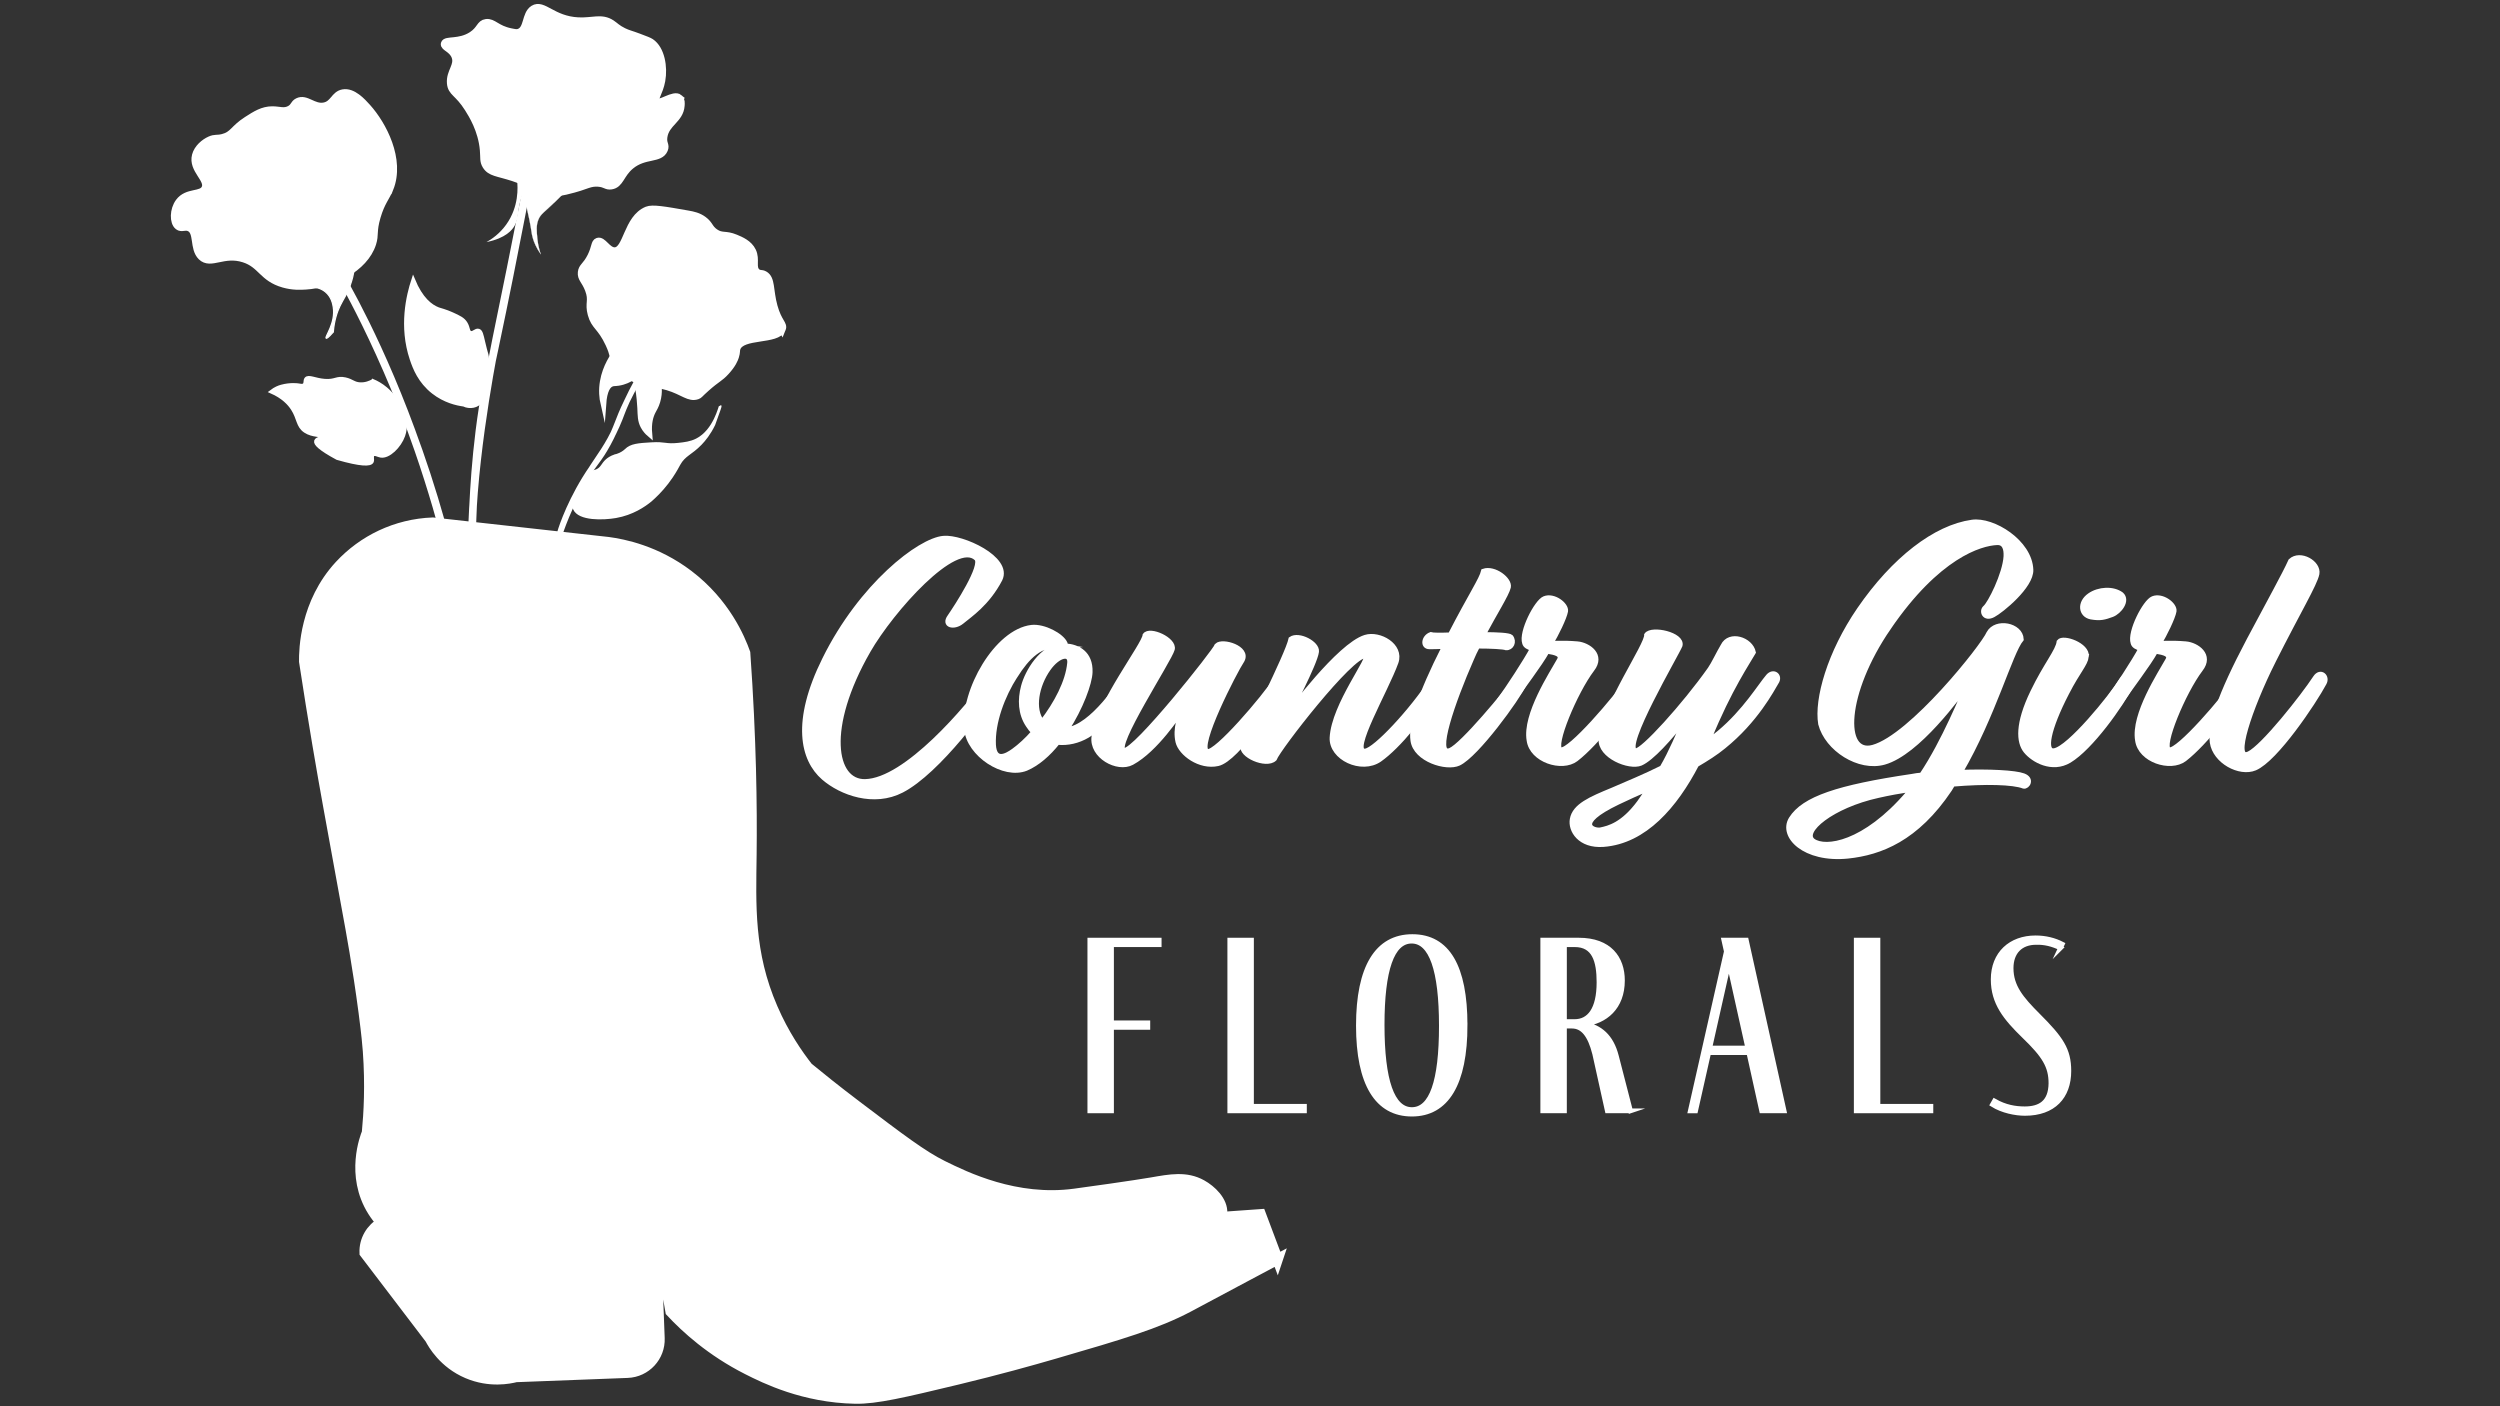 <?xml version="1.0" encoding="UTF-8"?>
<svg id="Layer_1" xmlns="http://www.w3.org/2000/svg" viewBox="0 0 1920 1080">
  <rect x="0" y="0" width="1920" height="1080" fill="#333333" stroke="none"/>
  <defs>
    <style>
      .cls-1 {
        stroke-width: 6.04px;
      }

      .cls-1, .cls-2, .cls-3, .cls-4, .cls-5, .cls-6, .cls-7, .cls-8, .cls-9, .cls-10, .cls-11, .cls-12, .cls-13 {
        fill: #fff;
        stroke: #fff;
        stroke-miterlimit: 10;
      }

      .cls-2 {
        stroke-width: 8.21px;
      }

      .cls-3 {
        stroke-width: 4.28px;
      }

      .cls-4 {
        stroke-width: .96px;
      }

      .cls-5 {
        stroke-width: .03px;
      }

      .cls-6 {
        stroke-width: 5.92px;
      }

      .cls-7 {
        stroke-width: 5.82px;
      }

      .cls-8 {
        stroke-width: 5.82px;
      }

      .cls-9 {
        stroke-width: 3.65px;
      }

      .cls-10 {
        stroke-width: .17px;
      }

      .cls-11 {
        stroke-width: 5.37px;
      }

      .cls-12 {
        stroke-width: 2.74px;
      }

      .cls-13 {
        stroke-width: 1.92px;
      }
    </style>
  </defs>
  <g>
    <path class="cls-12" d="M356.08,310.84c-5.12-.69-14.54-2.72-23.43-9.71-10.27-8.08-14.23-18.21-16.62-25.36-8.4-25.08-2.69-48.83,1.31-60.98,6.14,14.91,13.5,20.39,19.24,22.59,1.35.52,5.46,1.42,10.75,3.83,5.46,2.49,8.37,3.86,10.34,7.03,2.18,3.5,1.55,6.55,3.64,7.28,2.25.79,4.05-2.39,6.3-1.65,1.83.6,2.33,3.27,3.6,8.7,2.29,9.79,2.43,8.66,2.82,11.29,1.58,10.76-2.01,21.51-3.6,25.73.18.6,1.44,5.04-1.19,8.65-2.65,3.65-8.19,4.95-13.15,2.62Z"/>
    <path class="cls-3" d="M489.95,297.67c.78-.68,3.27-2.69,6.97-2.85,5.4-.23,8.81,3.67,9.24,4.18.05,2.28-.11,5.58-1.23,9.32-1.09,3.63-2.52,5.82-3.42,7.55-1.82,3.48-3.53,8.9-2.78,17.33-1.34-1.16-3.25-3.09-4.73-5.91-2.28-4.35-2.1-8.1-2.39-13.96-.18-3.67-.6-9.03-1.66-15.67Z"/>
    <path class="cls-3" d="M429.85,410.05c-.28-.12,5.57-19.91,19.32-42.35,8.09-13.2,10.63-13.81,17.79-26.92,7.38-13.53,6.64-16.48,14.64-32.89,9.54-19.57,18.52-31.64,18.4-31.71-.13-.08-9.59,12.64-18.4,31.71-4.15,9-4.15,10.73-7.76,18.85-7.21,16.25-13.22,22.85-21.47,36.1-16.2,25.99-22.23,47.34-22.52,47.22Z"/>
    <path class="cls-3" d="M470.89,273.28c4.91,5.56,9.83,11.11,14.74,16.67-2.37,1.54-5.99,3.44-10.71,4.15-2.71.41-3.76.12-5.22.73-2.63,1.09-5.51,4.62-6.29,15.61-.55-2.39-.96-5.03-1.1-7.91-.63-13.38,5.04-23.88,8.58-29.26Z"/>
    <path class="cls-5" d="M373.64,185.91c14.93-3,19.85-9.41,21.69-12.76,3.44-6.26,1.64-11.56,5.36-22.31,2.35-6.78,5.56-11.84,7.87-15.02-3.8,1.04-7.6,2.08-11.4,3.12.49,4.48,1.57,19.71-8.45,33.62-5.05,7-11.06,11.11-15.08,13.35Z"/>
    <path class="cls-8" d="M261.47,212.08s41.52,69.84,72.06,170.76c12.38,40.9,19.37,75.1,19.26,75.13-.14.03-10.48-51.61-31.48-112.25-28.11-81.17-59.79-133.65-59.83-133.63Z"/>
    <path class="cls-7" d="M407.72,129.7c.37.07-1.87,14.09-1.87,14.09s2.28-14.01,1.87-14.09c-.79-.15-9.99,50.51-26.78,131.42,0,0-16.05,77.35-18.3,141.19-.05,1.53-.04,2.55,0,2.56.33.02.51-43.88,8.08-91.94,2.02-12.84,3.14-16.87,9.1-45.05,16.96-80.16,27.13-138.32,27.89-138.18Z"/>
    <path class="cls-4" d="M255.97,254.95c.73-9.21,3.13-15.77,5.19-20.06,2.52-5.25,5.3-8.72,7.92-16.13,1.57-4.44,2.35-8.23,2.77-10.71-10.62,4.14-21.25,8.27-31.87,12.41,1.93.1,6.13.6,9.87,3.63,4.78,3.89,5.74,9.46,6.1,11.78,1.96,12.48-6.82,23.01-5.45,23.88.38.24,1.54-.26,5.47-4.8Z"/>
    <path class="cls-10" d="M415.26,195.14c-.94-2.77-2.07-6.82-2.57-11.83-.59-5.95-1.01-10.16.77-14.61,1.75-4.37,4.13-5.27,13.75-14.57,3.28-3.17,5.89-5.85,7.57-7.62-9.64-.91-19.28-1.82-28.92-2.73-1.8,6.77-1.68,12.08-1.23,15.71.33,2.68.64,2.72,1.94,9.2,1.8,8.94,1.51,10.28,2.66,14.21.88,3,2.55,7.32,6.03,12.23Z"/>
    <path class="cls-1" d="M299.11,144.81c-2.75,6.86-6.43,10.14-9.78,21.58-3.39,11.57-1.2,13.61-3.45,20.63-6.13,19.09-31.01,31.11-51.06,32.34-4.07.25-9.89.56-17.02-1.47-16.2-4.61-16.78-14.94-30.42-19.33-15.76-5.07-25.52,5.33-32.57-1.58-6.49-6.36-2.27-19.14-9.33-22.26-3.48-1.54-5.95.91-8.52-1.09-3.8-2.96-3.7-12.47.71-18.4,6.25-8.39,17.3-4.45,20.09-10.66,3.18-7.07-10.16-14.37-7.32-25.16,1.47-5.59,6.67-9.85,10.86-11.72,3.97-1.78,5.29-.64,9.83-1.79,8.15-2.06,8.31-6.84,18.57-13.43,6.79-4.36,12.18-7.82,19.49-7.81,5.35,0,8.97,1.87,13.41-.51,3.73-2,3.04-4.32,6.14-5.89,6.33-3.21,11.91,5.08,20.28,3.46,7.43-1.44,7.85-8.91,14.46-10.09,7.37-1.33,14.51,6.6,18.44,10.96,11.84,13.13,26.17,39.92,17.22,62.24Z"/>
    <path class="cls-6" d="M521.61,75.41c1.54,1.34,1.36,3.84,1.23,5.71-.78,10.68-11.57,13.11-13.22,23.83-.86,5.62,1.91,6.22.38,9.88-3.23,7.73-14.94,3.45-25.68,12.29-8.04,6.62-7.99,14.37-14.96,15.41-3.79.57-4.12-1.68-9.95-2.1-6.24-.45-8.92,1.9-18.93,4.62-3.85,1.05-8.32,2.26-12.62,2.6-11.65.92-14.41-5.19-33.66-11.43-12.04-3.91-17.48-3.64-20.84-9.1-2.14-3.47-1.34-5.85-1.87-11.94-1.33-15.39-8.74-27.16-11.83-32.06-7.78-12.36-12.87-11.95-13.46-19.27-.71-8.76,6.24-13.48,3.45-20.63-2.31-5.92-8.76-7.02-8.14-9.58.8-3.32,11.29-.15,20.96-6.46,6.82-4.45,6.16-9.01,10.94-9.61,5.35-.67,7.82,4.85,18.65,7.06,3.17.65,4.75.97,6.38.46,7.28-2.29,4.9-14.06,11.32-18.1,7.35-4.63,14.46,8.31,34.28,9.29,11.22.56,17.85-3.15,25.51,1.85,2.68,1.75,4.31,3.8,9.19,6.18,3.68,1.8,5.56,2.01,11.71,4.33,5.33,2.01,8,3.02,9.31,3.9,7.87,5.34,10.1,18.94,8.22,29.35-1.68,9.29-6.35,14.48-4.32,16.42,2.9,2.77,13.87-6.46,17.96-2.91Z"/>
    <path class="cls-11" d="M600.78,252.71c-3.94,9.5-31.06,4.18-34.77,14.76-.67,1.92,0,2.75-1.17,6.41-.6,1.89-2.12,5.93-7.33,11.59-4.87,5.3-6.48,4.97-15.07,12.59-5.56,4.93-5.14,5.3-6.84,5.92-6.36,2.32-10.82-3.3-22.88-6.9-9.71-2.9-9.41-.03-17.78-2.85-3.14-1.06-14.79-5.17-21.82-16.13-3.25-5.07-1.48-5.32-5.48-13.93-6.39-13.73-10.99-13.3-13.59-22.8-2.4-8.76,1.18-10.32-2.14-19-2.67-6.98-5.94-8.46-5.45-13.22.46-4.5,3.55-4.74,7.3-12.29,3.5-7.05,2.67-10.59,5.21-11.51,4.09-1.48,7.4,7.25,13,7.28,9.49.04,9.32-24.98,24.95-31.35,4.18-1.7,13.19-.12,31.21,3.05,4.35.77,8.28,1.6,12.19,4.48,4.91,3.62,4.29,6.4,8.85,9.56,5.29,3.66,7.83,1.08,15.72,4.35,4.03,1.67,10.35,4.29,13.11,10.1,3.16,6.65-.66,12.66,3.44,16.12,2.01,1.7,3.23.51,5.73,1.9,5.71,3.18,3.83,11.9,7.3,24.46,3.44,12.44,7.94,13.52,6.32,17.43Z"/>
    <path class="cls-12" d="M286.45,292.5c2.62,1.12,6.17,2.96,9.77,5.99,8.78,7.39,18.45,22.37,13.57,36.06-2.94,8.25-11.38,16.6-17.43,15.51-2.06-.37-4.47-1.96-5.86-.84-1.43,1.15-.07,3.79-.86,5.33-1.26,2.47-8.24,2.57-26.61-2.69-13.57-7.32-17.03-11.12-16.41-13.15.62-2.02,5.22-2.2,5.17-3.38-.07-1.52-7.65-.38-13.41-4.26-5.84-3.93-4.85-9.68-9.67-17.12-2.62-4.05-7.32-9.15-16.41-13.15,3.11-2.39,5.9-3.45,7.8-3.97,6.99-1.93,12.68-1.05,12.68-1.05,1.94.3,3.58.79,4.76-.18,1.51-1.23.44-3.3,1.58-4.67,1.85-2.23,6.73.83,14.2,1.41,8.37.66,9.1-2.64,15.86-1.14,5.28,1.17,6.39,3.53,11.28,3.81,4.23.24,7.76-1.27,9.98-2.5Z"/>
    <path class="cls-13" d="M472.3,349.92c.87-.18,2.29-.54,3.9-1.31,2.44-1.16,3.99-2.56,4.37-2.94,3.98-4.05,9.76-4.4,19.65-5,10.91-.67,10.87,1.48,20.71.42,4.83-.52,9.56-1.06,14.17-3.41,13.84-7.05,17.65-25.95,18.08-25.78.15.06-.45,2.24-4.84,14.16-3.41,7.04-7.28,11.78-10.23,14.84-7.43,7.7-12.5,8.33-16.56,15.68-.77,1.4-2.57,4.93-5.75,9.66-.96,1.42-2.04,2.94-3.27,4.54-4.78,6.23-9.52,10.75-12.86,13.65-4.83,3.94-13.94,10.24-26.76,12.47-9.54,1.66-28.25,2.29-31.87-6.12-1.4-3.25.99-8.48,5.75-18.95,1.96-4.32,3.98-7.81,7.65-9.37,1.69-.71,2.16-.35,4.02-1.2,3.82-1.74,4.1-4.76,7.5-7.78,1.22-1.08,3.21-2.53,6.33-3.55Z"/>
    <path class="cls-2" d="M981.12,967.17c-7.14,3.81-18.39,9.77-32.21,17.14-26.06,13.9-32.85,17.58-36.34,19.41-24.46,12.88-50.83,20.68-102.54,35.72-18.61,5.42-43.73,12.41-74.5,19.83-41.68,10.03-62.85,15.03-78.75,14.71-39.49-.79-69.03-15.41-82.69-22.33-28.01-14.18-47.28-31.85-58.96-44.38-1.62-9.3-3.26-18.66-4.88-27.99-1.93-.25-3.83-.48-5.75-.74l1.88,49.22c.54,14.03-10.4,25.84-24.43,26.38l-85.73,3.28c-4.77,1.22-20.07,4.49-37.22-2.82-18.15-7.74-26.38-22.27-28.59-26.48-16.72-21.95-33.48-43.94-50.23-65.92-.38-9.87,4.93-18.65,13-23.15-2.51-2.72-4.79-5.7-6.8-8.89-17.35-27.57-5.64-57.32-4.41-60.27,1.45-14.95,2.66-36.53.78-62.58-.34-4.53-.95-11.99-3.24-29.54-4.67-35.48-9.74-62.75-12.54-77.98,0,0-2.28-12.37-14.77-81.08-4.76-26.22-11.32-64.01-18.45-110.73-.09-8.87.56-44.83,27.25-73.67,17.86-19.25,43.04-31.72,71.38-32.8,44.91,4.99,89.83,9.98,134.71,14.98,11.78,1.58,36.76,6.51,61.41,25.23,28.32,21.51,39.68,48.71,43.64,59.81,4.7,66.34,5.27,118.49,4.85,154.61-.47,39.21-2.26,75.48,16.19,118.1,8.8,20.4,19.44,35.71,27.19,45.6,8.77,7.22,21.48,17.47,37.16,29.33,33.93,25.71,50.88,38.56,66.43,46.23,17.17,8.46,56.22,27.73,101.53,21.56,43.84-5.98,59.04-8.64,59.04-8.64,14.15-2.46,26.35-4.84,38.24,1.74,7.36,4.05,16.28,12.52,15.67,21.64-.07,1.1-.27,2.15-.62,3.15,10.11-.72,20.24-1.43,30.34-2.15,4.33,11.5,8.63,22.98,12.96,34.48Z"/>
  </g>
  <g>
    <path class="cls-9" d="M890.24,725.51h-36.6v60.03h27.89v3.49h-27.89v64.1h-16.65v-131.11h53.26v3.49Z"/>
    <path class="cls-9" d="M1001.8,853.13h-57.32v-131.11h16.66v127.62h40.67v3.49Z"/>
    <path class="cls-9" d="M1125.19,787.28c0,44.93-14.14,68.36-40.87,68.36s-41.06-23.24-41.06-67.98,14.33-68.36,41.44-68.36,40.48,23.24,40.48,67.98ZM1061.47,787.09c0,42.8,7.75,65.07,22.85,65.07s22.66-21.5,22.66-64.3-7.75-65.07-22.85-65.07-22.66,22.08-22.66,64.3Z"/>
    <path class="cls-9" d="M1252.24,853.13h-17.82l-9.68-43.77c-3.68-14.72-9.3-21.3-17.43-21.3h-5.81v65.07h-16.66v-131.11h27.69c23.63,0,33.5,13.94,33.5,30.98,0,20.72-13.17,31.57-29.44,33.5,12.2,2.13,20.92,9.49,24.79,24.6l10.85,42.03ZM1201.5,784.58h7.75c11.23,0,18.79-9.1,18.79-30.21,0-16.46-3.68-28.85-18.59-28.85h-7.94v59.07Z"/>
    <path class="cls-9" d="M1343.08,808.4h-30.79l-10.07,44.74h-4.06l27.69-122.4-1.94-8.72h17.24l29.05,131.11h-17.24l-9.88-44.74ZM1342.31,804.91l-14.53-65.46-14.72,65.46h29.24Z"/>
    <path class="cls-9" d="M1482.93,853.13h-57.33v-131.11h16.66v127.62h40.67v3.49Z"/>
    <path class="cls-9" d="M1582.48,728.02c-6.2-2.91-12.01-4.45-18.78-4.26-11.81,0-19.18,7.36-19.18,19.75,0,14.14,7.75,23.44,20.72,36.41,17.62,17.63,23.63,26.15,23.63,42.61,0,19.75-11.81,32.54-33.7,32.54-7.17,0-17.24-1.94-24.98-6.78l1.55-2.71c8.13,4.65,15.88,6,23.24,6,11.81,0,19.95-4.84,20.14-19.56,0-13.17-5.04-21.3-20.72-36.41-14.14-13.75-23.63-25.37-23.63-43.38,0-19.95,13.55-31.95,32.53-31.95,7.56,0,14.53,1.74,20.53,4.84l-1.36,2.91Z"/>
  </g>
  <g>
    <path class="cls-9" d="M666.74,499.93c-33.95,59.21-26.32,100.78-2.37,100.26,31.32-.53,78.94-56.58,95.26-79.47,4.48-4.74,9.47-.79,6.84,4.21-7.37,15.79-46.31,67.89-73.94,82.1-21.32,11.05-46.31,2.11-60-9.74-16.05-13.95-23.15-42.89.79-91.05,28.15-56.84,72.89-91.31,91.31-92.89,14.21-1.32,51.32,15.53,43.42,31.58-9.74,18.68-23.16,27.37-29.47,32.63-5.79,4.74-14.21,2.89-9.21-3.95,5.26-7.63,26.05-39.47,20.52-44.74-16.05-15.26-65,39.47-83.15,71.05Z"/>
    <path class="cls-9" d="M818.3,495.98c9.21.53,19.48,5.53,18.95,20.26-.26,8.42-7.11,27.37-18.15,44.21,20-2.11,42.1-37.37,45-41.31,2.89-4.47,8.68-2.11,6.05,3.42-2.63,4.21-14.74,30.52-35,42.36-7.11,4.21-15.26,6.05-22.89,5.26-7.1,8.95-15.52,16.32-24.21,20-17.11,6.84-43.95-10.79-45.79-30.26-2.89-29.47,23.16-75,50-78.16,9.47-1.05,23.15,6.32,25.79,12.37.26,1.05.52,1.58.26,1.84ZM779.88,518.88c-10,15.53-17.63,36.05-16.84,53.15.79,13.42,9.74,8.69,15.52,4.48,4.74-3.42,10.26-8.42,15.26-14.21-1.58-1.58-2.89-3.16-4.21-5.26-6.05-8.95-6.31-19.73-3.68-29.73,2.89-11.31,14.21-30.52,29.21-31.31-15.79-2.63-26.31,8.95-35.26,22.89ZM800.41,554.4c10.79-13.95,19.74-30.79,21.05-45.26.79-8.16-8.68-6.32-16.31,4.47-8.95,12.63-12.63,31.05-4.74,40.79Z"/>
    <path class="cls-9" d="M863.29,576.24c8.42,1.32,70-76.31,71.31-80.52,4.21-4.21,24.47,1.84,19.47,11.31-5.79,8.68-35.79,67.1-26.84,70,6.58,2.11,43.95-41.58,52.63-55.26,4.48-4.74,7.89-.79,6.32,4.47-5.79,10.26-35.79,56.84-50.79,60.26-13.95,3.16-28.68-7.89-30.79-16.84-2.37-10.26,1.84-20,3.42-24.74-2.89,3.95-20.26,30.79-38.68,40.79-11.05,6.05-31.32-5-29.21-20,3.95-26.05,38.68-70.52,39.21-77.89,3.68-5.26,22.89,3.42,21.05,10.79-1.84,7.63-46.58,76.05-37.1,77.63Z"/>
    <path class="cls-9" d="M989.85,547.82s38.42-52.1,58.68-58.42c10.79-3.42,28.15,6.32,23.68,19.21-7.63,21.31-36.05,69.47-23.68,68.16,7.63-.79,35.79-30.79,51.58-55.26,4.21-3.68,7.63.26,6.31,4.74-12.1,22.37-32.63,47.1-46.84,57.1-13.95,9.74-37.37-1.32-36.58-16.84,1.31-25.26,30.78-62.37,25.78-62.89-11.05-1.05-67.1,71.31-70,79.2-6.31,6.05-26.58-2.89-24.21-10.26,2.37-7.37,34.21-69.47,36.84-81.84,6.05-4.21,20.53,3.42,19.74,9.74-1.05,8.95-21.31,47.37-21.31,47.37Z"/>
    <path class="cls-9" d="M1139.3,487.3c10.79,0,19.74.53,21.05,1.84,2.89,3.68.52,8.68-3.68,8.42-1.84-.79-11.32-1.32-21.84-1.32-1.84,3.42-3.42,6.84-4.74,10-14.21,32.37-29.21,75.26-16.32,70,9.47-3.95,43.15-44.73,50.79-55.26,3.42-4.47,9.74-2.63,6.31,3.95-5.52,11.84-36.84,54.74-50.52,61.31-9.47,4.47-33.15-2.89-35.26-17.37-1.84-12.37,5-34.47,24.21-72.37-5.79.26-10.26.26-11.58.26-5.26,0-4.47-7.37,1.05-9.47,1.58.53,7.63.53,15,.26,16.05-31.05,23.95-42.37,25.52-48.95,8.42-2.89,20.53,6.58,19.21,12.37-1.32,5.52-10.53,20-19.21,36.31Z"/>
    <path class="cls-9" d="M1211.4,494.4c8.42.79,20,8.68,11.32,19.74-13.16,17.37-30.52,59.21-24.21,61.58,6.58,2.37,43.16-40.26,52.1-53.94,4.21-5.26,8.68-2.37,6.84,3.16-6.32,14.21-31.32,46.05-47.11,58.15-10.79,8.16-33.94.79-36.05-14.47-3.42-19.74,17.63-51.58,23.15-61.58,2.63-4.47-2.63-5.79-9.21-6.84-5.53,10-18.95,27.37-28.16,40.79-3.95,5.26-10,.26-8.68-3.16,6.84-9.47,20-29.47,25.52-39.74-3.16-.79-5.52-2.1-6.05-4.21-2.89-8.42,9.21-31.84,15.26-34.21,7.11-2.89,17.1,4.74,16.31,9.74-.79,4.74-7.37,18.42-11.31,24.47,0,.53,8.42-.53,20.26.53Z"/>
    <path class="cls-9" d="M1311.65,569.4c3.16-2.11,6.05-4.48,8.95-6.84,19.47-16.32,31.05-35.79,37.37-43.16,3.95-4.47,8.95-.79,6.84,3.68-4.21,7.11-16.31,30.26-41.05,50.26-6.05,5-13.16,9.47-20.79,13.95-16.31,31.31-39.73,58.94-71.57,61.31-18.16,1.32-25.53-11.05-23.95-19.47,1.84-10.26,14.21-15.53,30.79-22.37,11.58-5,25-10.52,38.15-17.1,7.11-12.11,12.89-26.32,18.16-38.16-12.37,15.79-26.05,31.05-34.47,34.74-8.68,3.68-31.58-5.52-30.52-18.68,2.89-26.05,35.52-72.1,35-80,3.95-5.53,27.89-.26,25.79,8.16-2.63,6.58-45.26,78.94-34.21,80.79,5,1.05,37.63-35,57.1-62.63,2.63-3.68,6.84-12.63,10-17.89,5-10.26,21.32-5,23.42,5-3.68,6.58-18.68,28.42-33.94,66.05l-1.05,2.37ZM1266.65,605.19c-8.42,3.68-18.16,8.16-24.21,11.05-35,16.84-17.89,22.1-13.16,21.05,6.31-1.31,17.11-3.95,29.74-21.05l7.63-11.05Z"/>
    <path class="cls-9" d="M1450.57,482.04c-34.74,50.52-36.05,98.42-12.11,91.83,29.47-8.15,84.73-77.63,88.94-87.63,5.53-10,24.47-6.32,25,4.74-8.42,10-21.58,58.94-46.84,102.1,22.11-.79,42.11.26,48.42,2.63,7.11,2.63,3.16,8.69.26,8.16-8.16-3.16-29.47-3.68-54.47-1.58l-2.37,3.95c-25.52,38.15-53.42,48.68-78.15,51.31-33.42,3.42-51.84-15.52-43.68-28.68,9.74-15.52,36.05-24.21,92.63-32.63,2.37-.53,5-.79,7.63-1.05,17.63-26.31,31.32-61.31,36.05-70.79-7.63,10.26-38.95,53.68-64.74,61.05-19.47,5.52-43.94-10.26-48.94-29.47-3.16-18.95,6.84-54.47,29.74-87.89,26.58-38.68,58.42-63.16,86.57-67.1,16.05-2.37,44.47,15.26,45.26,36.58.52,12.63-22.89,31.58-28.95,34.73-6.84,3.68-9.21-2.89-6.32-5.52,3.68-2.9,15.26-25.79,16.05-39.47.26-5.79-1.05-10.79-6.84-10.52-12.89.53-45.52,10.26-83.15,65.26ZM1467.94,606.24c-8.68,1.31-17.37,2.89-25.52,4.74-35.79,7.89-59.21,27.63-50,34.74,9.48,6.84,39.47,2.63,72.89-36.31l2.63-3.16Z"/>
    <path class="cls-9" d="M1602.4,504.14c-.79,6.05-6.32,11.05-15,27.89-14.74,28.42-17.63,45.78-9.74,44.47,11.58-1.84,43.68-41.31,52.1-54.73,4.48-6.05,10-1.58,7.89,3.16-8.95,17.11-31.84,49.21-48.42,59.21-13.16,7.89-27.63-.26-33.42-7.37-5.53-6.85-6.58-20.79,5.26-45.26,10.26-21.31,19.47-31.58,20.26-38.68,3.16-4.21,22.11,2.63,21.05,11.31ZM1605.81,473.88c-7.89-1.58-8.95-11.05-1.05-16.58,7.11-5,18.16-5.53,24.48-.79,5.26,4.74-1.58,13.42-7.11,15.53-5.79,2.11-8.95,3.16-16.32,1.84Z"/>
    <path class="cls-9" d="M1678.7,494.4c8.42.79,20,8.68,11.32,19.74-13.16,17.37-30.52,59.21-24.21,61.58,6.58,2.37,43.16-40.26,52.1-53.94,4.21-5.26,8.68-2.37,6.84,3.16-6.32,14.21-31.32,46.05-47.11,58.15-10.79,8.16-33.94.79-36.05-14.47-3.42-19.74,17.63-51.58,23.15-61.58,2.63-4.47-2.63-5.79-9.21-6.84-5.53,10-18.95,27.37-28.16,40.79-3.95,5.26-10,.26-8.68-3.16,6.84-9.47,20-29.47,25.52-39.74-3.16-.79-5.52-2.1-6.05-4.21-2.89-8.42,9.21-31.84,15.26-34.21,7.11-2.89,17.1,4.74,16.31,9.74-.79,4.74-7.37,18.42-11.31,24.47,0,.53,8.42-.53,20.26.53Z"/>
    <path class="cls-9" d="M1745.79,508.09c-18.15,36.31-31.58,76.84-18.68,70.78,11.05-5.26,41.58-43.94,51.05-58.42,3.95-6.05,9.74-.79,6.84,4.21-7.89,14.74-37.11,58.42-53.16,65.26-11.84,5-30.79-5.26-32.89-19.74-1.58-12.89,5-34.73,28.42-78.94,15.52-29.21,27.1-50,31.84-60.52,7.37-6.84,21.84,1.58,20.26,10-1.58,7.89-14.21,28.68-33.68,67.37Z"/>
  </g>
</svg>